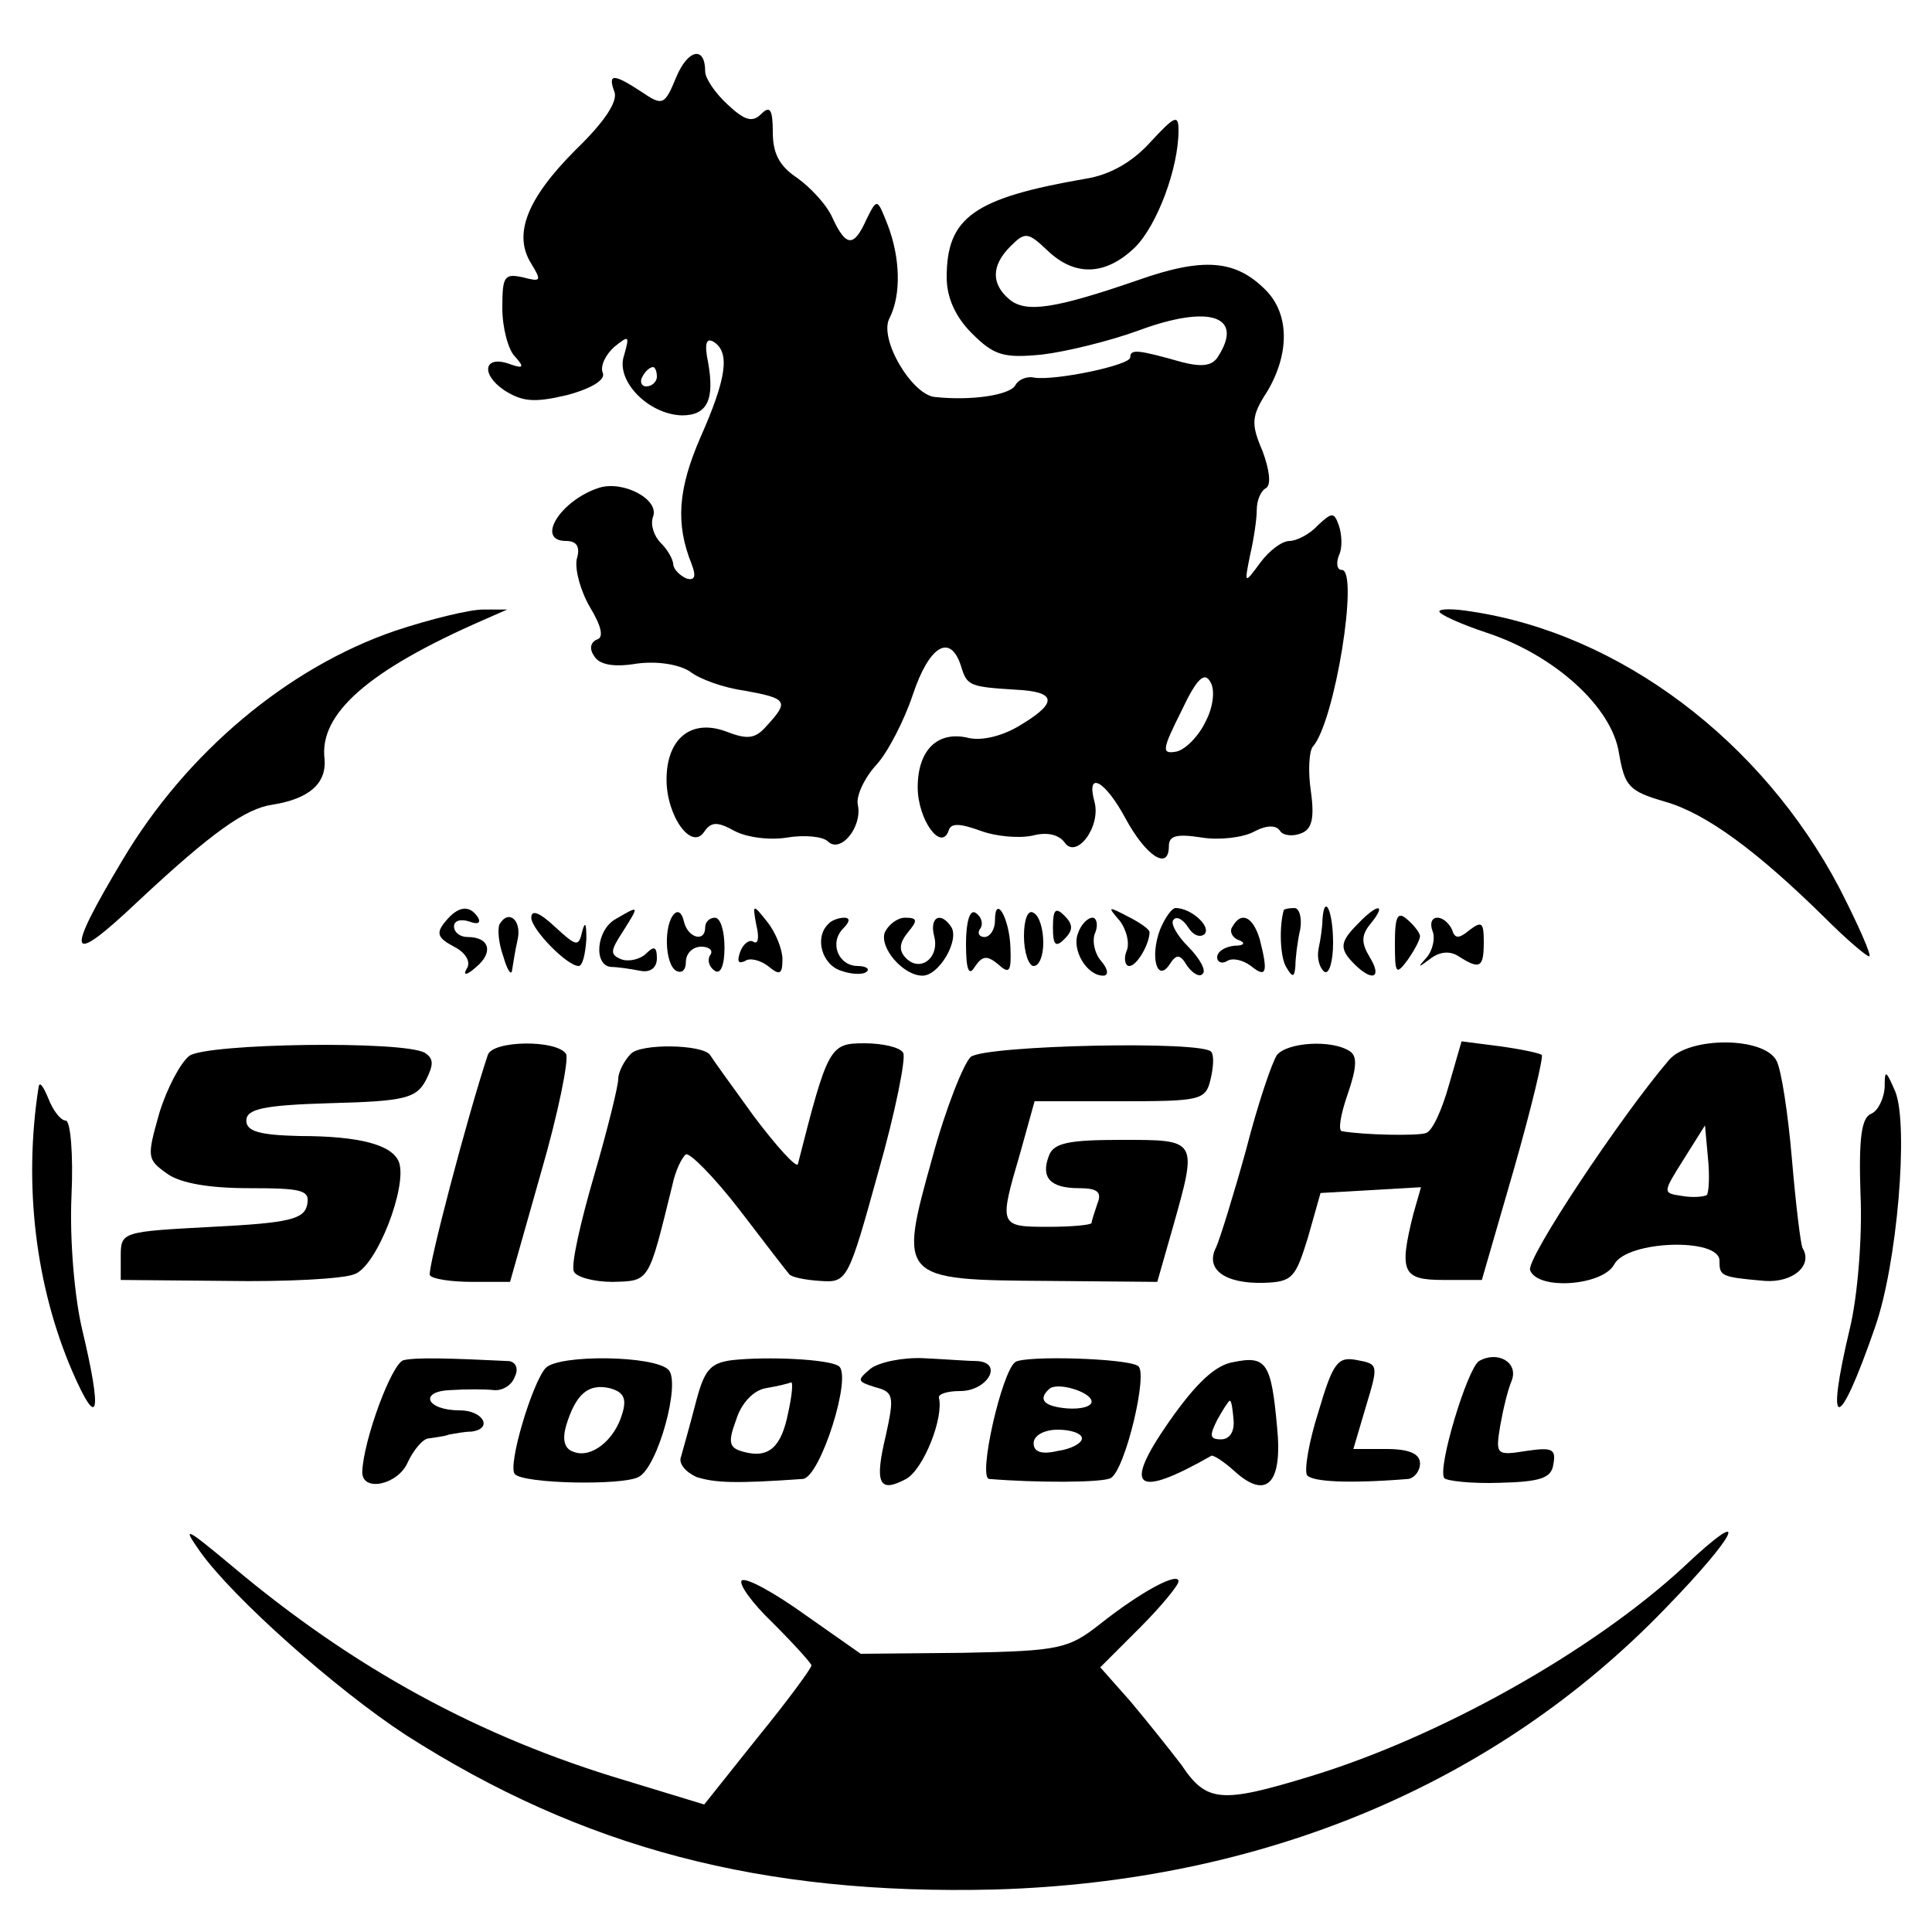 <?xml version="1.0" standalone="no"?>
<!DOCTYPE svg PUBLIC "-//W3C//DTD SVG 20010904//EN"
 "http://www.w3.org/TR/2001/REC-SVG-20010904/DTD/svg10.dtd">
<svg version="1.0" xmlns="http://www.w3.org/2000/svg"
 width="200pt" height="200pt" viewBox="0 0 200 200"
 preserveAspectRatio="xMidYMid meet">
<g transform="translate(0,200) scale(0.1,-0.1)"
fill="#000000" stroke="none">
<path d="M700 1920 c-12 -29 -14 -30 -36 -15 -29 19 -35 19 -28 0 4 -10 -11
-32 -40 -60 -51 -51 -65 -88 -46 -118 11 -18 10 -19 -9 -14 -19 4 -21 1 -21
-32 0 -20 6 -43 13 -50 10 -11 9 -13 -5 -8 -27 10 -31 -10 -6 -27 19 -12 31
-13 65 -5 26 7 40 16 37 23 -3 7 3 19 12 27 15 12 16 12 10 -9 -9 -26 25 -61
60 -62 26 0 34 16 27 55 -4 19 -2 26 6 21 17 -11 13 -38 -14 -99 -23 -53 -26
-89 -9 -131 5 -13 3 -17 -5 -15 -7 3 -13 9 -14 14 0 6 -6 16 -13 23 -7 7 -11
19 -8 27 7 18 -31 38 -56 30 -40 -13 -66 -55 -34 -55 11 0 15 -6 11 -19 -2
-11 4 -33 14 -50 12 -20 14 -31 7 -33 -7 -3 -8 -10 -3 -17 5 -9 20 -12 44 -8
22 3 44 -1 55 -8 10 -8 35 -17 57 -20 44 -8 46 -11 23 -36 -12 -14 -20 -15
-43 -6 -36 13 -61 -8 -61 -50 0 -38 26 -74 39 -54 7 10 13 11 31 1 13 -7 37
-10 55 -7 18 3 37 1 42 -4 13 -13 36 15 31 38 -2 9 7 28 19 41 12 13 29 46 38
73 17 51 39 64 50 29 6 -20 9 -21 57 -24 41 -2 43 -13 7 -35 -20 -13 -42 -18
-56 -15 -32 8 -53 -12 -53 -51 0 -33 24 -67 32 -45 2 8 11 8 33 0 16 -6 40 -8
54 -5 15 4 27 1 33 -7 12 -18 38 16 31 42 -9 33 11 22 32 -17 21 -39 45 -55
45 -29 0 11 8 13 34 9 18 -3 43 0 54 6 13 7 23 7 27 1 3 -5 13 -6 21 -3 12 4
15 15 11 44 -3 20 -2 41 2 46 23 26 48 183 30 183 -5 0 -6 7 -3 15 4 8 3 22 0
31 -5 14 -7 14 -22 0 -8 -9 -22 -16 -29 -16 -8 0 -21 -10 -30 -22 -17 -23 -17
-23 -11 7 4 17 7 38 7 47 0 10 4 20 10 23 5 4 3 19 -4 38 -12 28 -12 36 5 62
23 39 23 80 -2 105 -31 31 -64 34 -132 10 -87 -30 -116 -34 -133 -20 -19 16
-19 35 1 55 15 15 18 15 38 -4 29 -28 61 -26 91 3 23 23 45 82 45 121 0 17 -4
15 -29 -12 -19 -21 -42 -34 -67 -38 -116 -20 -144 -40 -144 -102 0 -21 9 -41
26 -58 23 -23 33 -26 73 -22 25 3 70 14 100 25 73 27 109 15 82 -27 -6 -10
-17 -11 -37 -6 -46 13 -54 14 -54 5 0 -8 -76 -24 -99 -21 -8 2 -17 -2 -20 -8
-6 -10 -45 -16 -83 -12 -24 2 -59 61 -47 82 12 24 11 62 -2 96 -11 28 -11 28
-22 6 -13 -29 -21 -29 -35 1 -6 14 -23 32 -37 42 -18 12 -25 25 -25 47 0 24
-3 28 -12 19 -9 -9 -17 -7 -35 10 -13 12 -23 27 -23 34 0 27 -18 23 -30 -6z
m-20 -310 c0 -5 -5 -10 -11 -10 -5 0 -7 5 -4 10 3 6 8 10 11 10 2 0 4 -4 4
-10z m568 -357 c-7 -15 -21 -29 -30 -31 -16 -3 -15 2 5 42 16 34 24 41 30 30
5 -8 3 -26 -5 -41z"/>
<path d="M409 1347 c-111 -38 -216 -126 -282 -237 -61 -102 -57 -112 17 -42
75 70 110 95 138 99 38 6 56 22 54 47 -6 47 45 92 164 144 l25 11 -25 0 c-14
0 -55 -10 -91 -22z"/>
<path d="M1490 1367 c0 -3 22 -13 49 -22 70 -23 130 -77 137 -125 6 -34 10
-39 48 -50 42 -12 95 -51 165 -120 22 -22 43 -40 46 -40 3 0 -11 32 -31 71
-80 152 -227 263 -381 286 -18 3 -33 3 -33 0z"/>
<path d="M461 1046 c-10 -12 -8 -17 9 -26 12 -6 18 -16 13 -23 -4 -7 0 -7 10
2 18 15 14 31 -9 31 -8 0 -14 5 -14 11 0 6 7 8 16 5 8 -3 12 -2 9 4 -9 14 -21
12 -34 -4z"/>
<path d="M550 1050 c0 -12 37 -50 49 -50 4 0 7 12 8 28 0 15 -1 19 -4 9 -4
-18 -6 -17 -29 4 -15 14 -24 18 -24 9z"/>
<path d="M638 1049 c-21 -11 -24 -49 -5 -50 6 0 20 -2 30 -4 10 -2 17 3 17 13
0 12 -3 13 -11 5 -6 -6 -18 -9 -26 -6 -12 5 -11 9 2 29 17 27 17 27 -7 13z"/>
<path d="M698 1054 c-11 -11 -10 -52 2 -59 6 -3 10 1 10 9 0 9 7 16 16 16 8 0
13 -4 9 -9 -3 -5 -1 -12 5 -16 6 -4 10 6 10 24 0 17 -4 31 -10 31 -5 0 -10 -4
-10 -10 0 -16 -18 -11 -22 6 -2 9 -6 12 -10 8z"/>
<path d="M783 1042 c3 -12 2 -20 -3 -17 -4 3 -11 -2 -14 -11 -3 -9 -2 -12 5
-9 5 4 16 1 24 -5 12 -10 15 -9 15 7 0 10 -7 28 -16 39 -15 19 -15 18 -11 -4z"/>
<path d="M1000 1023 c0 -27 3 -34 9 -24 8 12 13 12 24 3 12 -11 14 -8 13 17
-1 31 -16 56 -16 28 0 -9 -5 -17 -11 -17 -5 0 -8 4 -4 9 3 5 1 12 -5 16 -6 4
-10 -9 -10 -32z"/>
<path d="M1060 1031 c0 -17 5 -31 10 -31 6 0 10 11 10 24 0 14 -4 28 -10 31
-6 4 -10 -7 -10 -24z"/>
<path d="M1090 1040 c0 -19 3 -21 12 -12 9 9 9 15 0 24 -9 9 -12 7 -12 -12z"/>
<path d="M1159 1047 c7 -9 11 -24 7 -32 -3 -8 -1 -15 3 -15 8 0 21 23 21 35 0
3 -10 10 -22 16 -21 11 -22 11 -9 -4z"/>
<path d="M1201 1038 c-11 -29 -3 -56 10 -36 7 11 11 10 18 -2 6 -8 13 -12 16
-8 4 3 -3 16 -15 28 -12 12 -19 25 -15 28 3 4 10 0 15 -8 5 -8 12 -11 17 -7 7
8 -14 27 -30 27 -4 0 -11 -10 -16 -22z"/>
<path d="M1329 1058 c-5 -17 -4 -50 3 -60 6 -10 8 -10 9 2 0 8 2 25 5 38 2 12
-1 22 -6 22 -6 0 -10 -1 -11 -2z"/>
<path d="M1369 1048 c0 -7 -2 -21 -4 -30 -2 -10 1 -20 6 -24 5 -3 9 11 9 30 0
33 -9 52 -11 24z"/>
<path d="M1406 1044 c-19 -19 -20 -26 -4 -42 19 -19 29 -14 16 7 -9 15 -9 23
1 35 17 21 7 21 -13 0z"/>
<path d="M1444 1024 c0 -32 1 -34 13 -18 7 10 13 21 13 25 0 3 -6 11 -13 17
-10 9 -13 4 -13 -24z"/>
<path d="M517 1043 c-2 -5 -1 -19 4 -33 4 -14 8 -20 9 -15 1 6 3 20 6 33 4 20
-10 31 -19 15z"/>
<path d="M857 1043 c-14 -14 -6 -42 14 -48 11 -4 23 -4 26 -1 4 3 -1 6 -9 6
-20 0 -30 24 -15 39 7 7 7 11 1 11 -6 0 -14 -3 -17 -7z"/>
<path d="M916 1035 c-6 -16 19 -45 39 -45 17 0 38 36 30 50 -11 17 -23 11 -18
-9 6 -22 -14 -38 -29 -23 -8 8 -7 16 2 27 10 12 10 15 -3 15 -8 0 -17 -7 -21
-15z"/>
<path d="M1116 1034 c-7 -17 9 -44 26 -44 6 0 5 7 -2 15 -7 8 -10 22 -6 30 3
8 1 15 -3 15 -5 0 -12 -7 -15 -16z"/>
<path d="M1276 1041 c-4 -5 0 -12 6 -14 8 -3 6 -6 -4 -6 -10 -1 -18 -6 -18
-12 0 -5 5 -7 10 -4 6 4 17 1 25 -5 16 -13 18 -7 9 28 -7 23 -19 29 -28 13z"/>
<path d="M1483 1036 c3 -7 0 -20 -6 -27 -10 -11 -9 -11 3 -2 10 8 21 9 30 3
22 -14 26 -12 26 15 0 20 -2 22 -15 12 -11 -9 -15 -9 -18 1 -3 6 -9 12 -15 12
-6 0 -8 -6 -5 -14z"/>
<path d="M196 907 c-9 -7 -23 -33 -31 -59 -13 -46 -13 -48 8 -63 14 -10 44
-15 85 -15 55 0 63 -2 60 -17 -3 -15 -18 -19 -98 -23 -93 -5 -95 -5 -95 -30
l0 -25 110 -1 c60 -1 120 2 132 7 23 8 55 91 46 116 -7 18 -41 27 -103 27 -42
1 -55 5 -55 16 0 12 18 16 87 18 77 2 89 5 99 24 8 16 8 22 -1 28 -21 13 -226
10 -244 -3z"/>
<path d="M505 908 c-21 -63 -63 -223 -60 -228 2 -4 22 -7 44 -7 l39 0 32 113
c18 62 29 117 26 123 -10 15 -76 14 -81 -1z"/>
<path d="M653 909 c-7 -7 -13 -19 -13 -26 0 -7 -11 -52 -25 -100 -14 -48 -24
-92 -21 -99 2 -6 21 -11 40 -11 39 1 37 -1 62 100 3 15 10 29 14 32 4 2 29
-23 56 -58 26 -34 49 -64 51 -66 2 -3 16 -6 32 -7 28 -2 29 0 60 112 18 63 29
119 26 124 -3 6 -22 10 -40 10 -36 0 -38 -3 -69 -125 -1 -5 -22 18 -46 50 -24
33 -44 61 -45 63 -8 11 -72 12 -82 1z"/>
<path d="M1005 906 c-7 -6 -26 -53 -40 -105 -35 -125 -34 -126 119 -127 l114
-1 16 56 c26 92 26 91 -53 91 -54 0 -70 -3 -75 -16 -9 -23 1 -34 31 -34 19 0
24 -4 19 -16 -3 -9 -6 -18 -6 -20 0 -2 -20 -4 -45 -4 -51 0 -51 1 -29 76 l15
54 89 0 c82 0 88 1 93 22 3 12 4 25 1 29 -7 12 -233 7 -249 -5z"/>
<path d="M1322 908 c-5 -7 -20 -51 -32 -98 -13 -47 -27 -92 -31 -101 -12 -23
9 -38 49 -37 30 1 33 5 46 47 l13 46 52 3 52 3 -8 -28 c-15 -60 -11 -68 31
-68 l40 0 33 114 c18 63 31 117 29 119 -3 2 -22 6 -44 9 l-39 5 -13 -45 c-7
-25 -17 -48 -24 -50 -9 -3 -64 -2 -87 2 -4 1 -1 18 6 38 10 29 10 40 2 45 -19
12 -64 9 -75 -4z"/>
<path d="M1728 903 c-49 -57 -149 -207 -144 -218 8 -21 75 -16 87 6 13 25 109
28 109 4 0 -16 1 -17 47 -21 29 -2 50 16 39 34 -2 4 -7 45 -11 92 -4 47 -11
93 -16 102 -13 25 -90 25 -111 1z m39 -140 c-3 -2 -15 -3 -26 -1 -20 3 -20 3
2 38 l22 35 3 -33 c2 -19 1 -36 -1 -39z"/>
<path d="M1951 874 c-1 -12 -7 -24 -14 -27 -10 -4 -13 -25 -11 -84 2 -43 -3
-105 -11 -138 -26 -109 -12 -109 26 1 23 65 35 209 21 244 -10 23 -11 23 -11
4z"/>
<path d="M40 875 c-16 -102 -3 -207 35 -295 27 -62 31 -44 10 44 -8 34 -13 93
-11 138 2 43 -1 78 -6 78 -5 0 -13 10 -18 23 -5 12 -9 18 -10 12z"/>
<path d="M418 592 c-12 -2 -42 -83 -43 -116 0 -21 37 -13 47 10 6 13 16 25 22
25 6 1 16 2 21 4 6 1 16 3 23 3 23 3 12 22 -12 22 -35 0 -43 20 -9 21 15 1 35
1 44 0 9 -1 19 5 22 14 4 8 1 15 -6 16 -61 3 -96 4 -109 1z"/>
<path d="M565 584 c-14 -15 -40 -102 -32 -110 9 -10 111 -12 128 -3 20 10 44
98 31 111 -15 15 -113 16 -127 2z m79 -48 c-8 -27 -32 -46 -50 -39 -10 3 -12
13 -8 27 10 33 23 44 45 39 15 -4 18 -11 13 -27z"/>
<path d="M758 592 c-23 -3 -29 -10 -38 -45 -6 -23 -13 -48 -15 -55 -3 -7 5
-16 16 -21 19 -6 40 -7 110 -2 18 1 52 108 37 117 -11 7 -73 10 -110 6z m58
-54 c-7 -36 -20 -48 -46 -41 -15 4 -17 9 -8 33 5 17 18 31 31 33 12 2 24 5 26
6 2 0 1 -13 -3 -31z"/>
<path d="M901 583 c-14 -12 -14 -13 5 -19 19 -5 20 -9 11 -50 -12 -50 -7 -60
21 -45 18 10 39 63 34 84 -1 4 9 7 22 7 28 0 45 29 18 31 -9 0 -34 2 -56 3
-21 1 -46 -4 -55 -11z"/>
<path d="M1051 590 c-14 -10 -39 -120 -27 -121 48 -4 118 -4 126 1 15 9 39
110 28 116 -12 8 -117 11 -127 4z m79 -41 c0 -5 -11 -8 -25 -7 -24 2 -31 9
-19 20 8 8 44 -3 44 -13z m-10 -38 c0 -5 -11 -11 -25 -13 -17 -4 -25 -1 -25 8
0 8 11 14 25 14 14 0 25 -4 25 -9z"/>
<path d="M1277 590 c-19 -3 -39 -22 -67 -62 -48 -69 -35 -80 44 -35 2 1 13 -6
24 -16 33 -30 50 -13 44 46 -6 66 -11 74 -45 67z m0 -60 c1 -12 -4 -20 -13
-20 -12 0 -12 4 -4 20 6 11 12 20 13 20 2 0 3 -9 4 -20z"/>
<path d="M1365 539 c-10 -31 -15 -61 -12 -66 5 -7 43 -9 105 -4 6 1 12 8 12
16 0 10 -11 15 -35 15 l-34 0 13 44 c13 43 13 44 -9 48 -20 4 -25 -2 -40 -53z"/>
<path d="M1531 591 c-12 -8 -43 -110 -36 -121 2 -3 28 -6 57 -5 43 1 54 5 56
19 3 16 -1 18 -28 14 -31 -5 -32 -4 -27 26 3 17 8 38 12 47 7 19 -15 31 -34
20z"/>
<path d="M207 394 c34 -48 141 -143 213 -190 183 -117 368 -166 610 -160 276
8 517 108 693 290 77 79 91 111 20 44 -94 -87 -252 -176 -387 -217 -92 -28
-107 -27 -133 12 -13 17 -37 47 -53 66 l-31 35 41 41 c22 22 40 44 40 48 0 10
-38 -10 -81 -44 -33 -26 -42 -28 -142 -30 l-106 -1 -57 40 c-32 23 -61 39 -66
36 -4 -3 10 -23 32 -44 22 -22 40 -42 40 -44 0 -3 -25 -37 -56 -75 l-55 -69
-82 25 c-151 45 -281 116 -407 222 -48 40 -52 42 -33 15z"/>
</g>
</svg>
